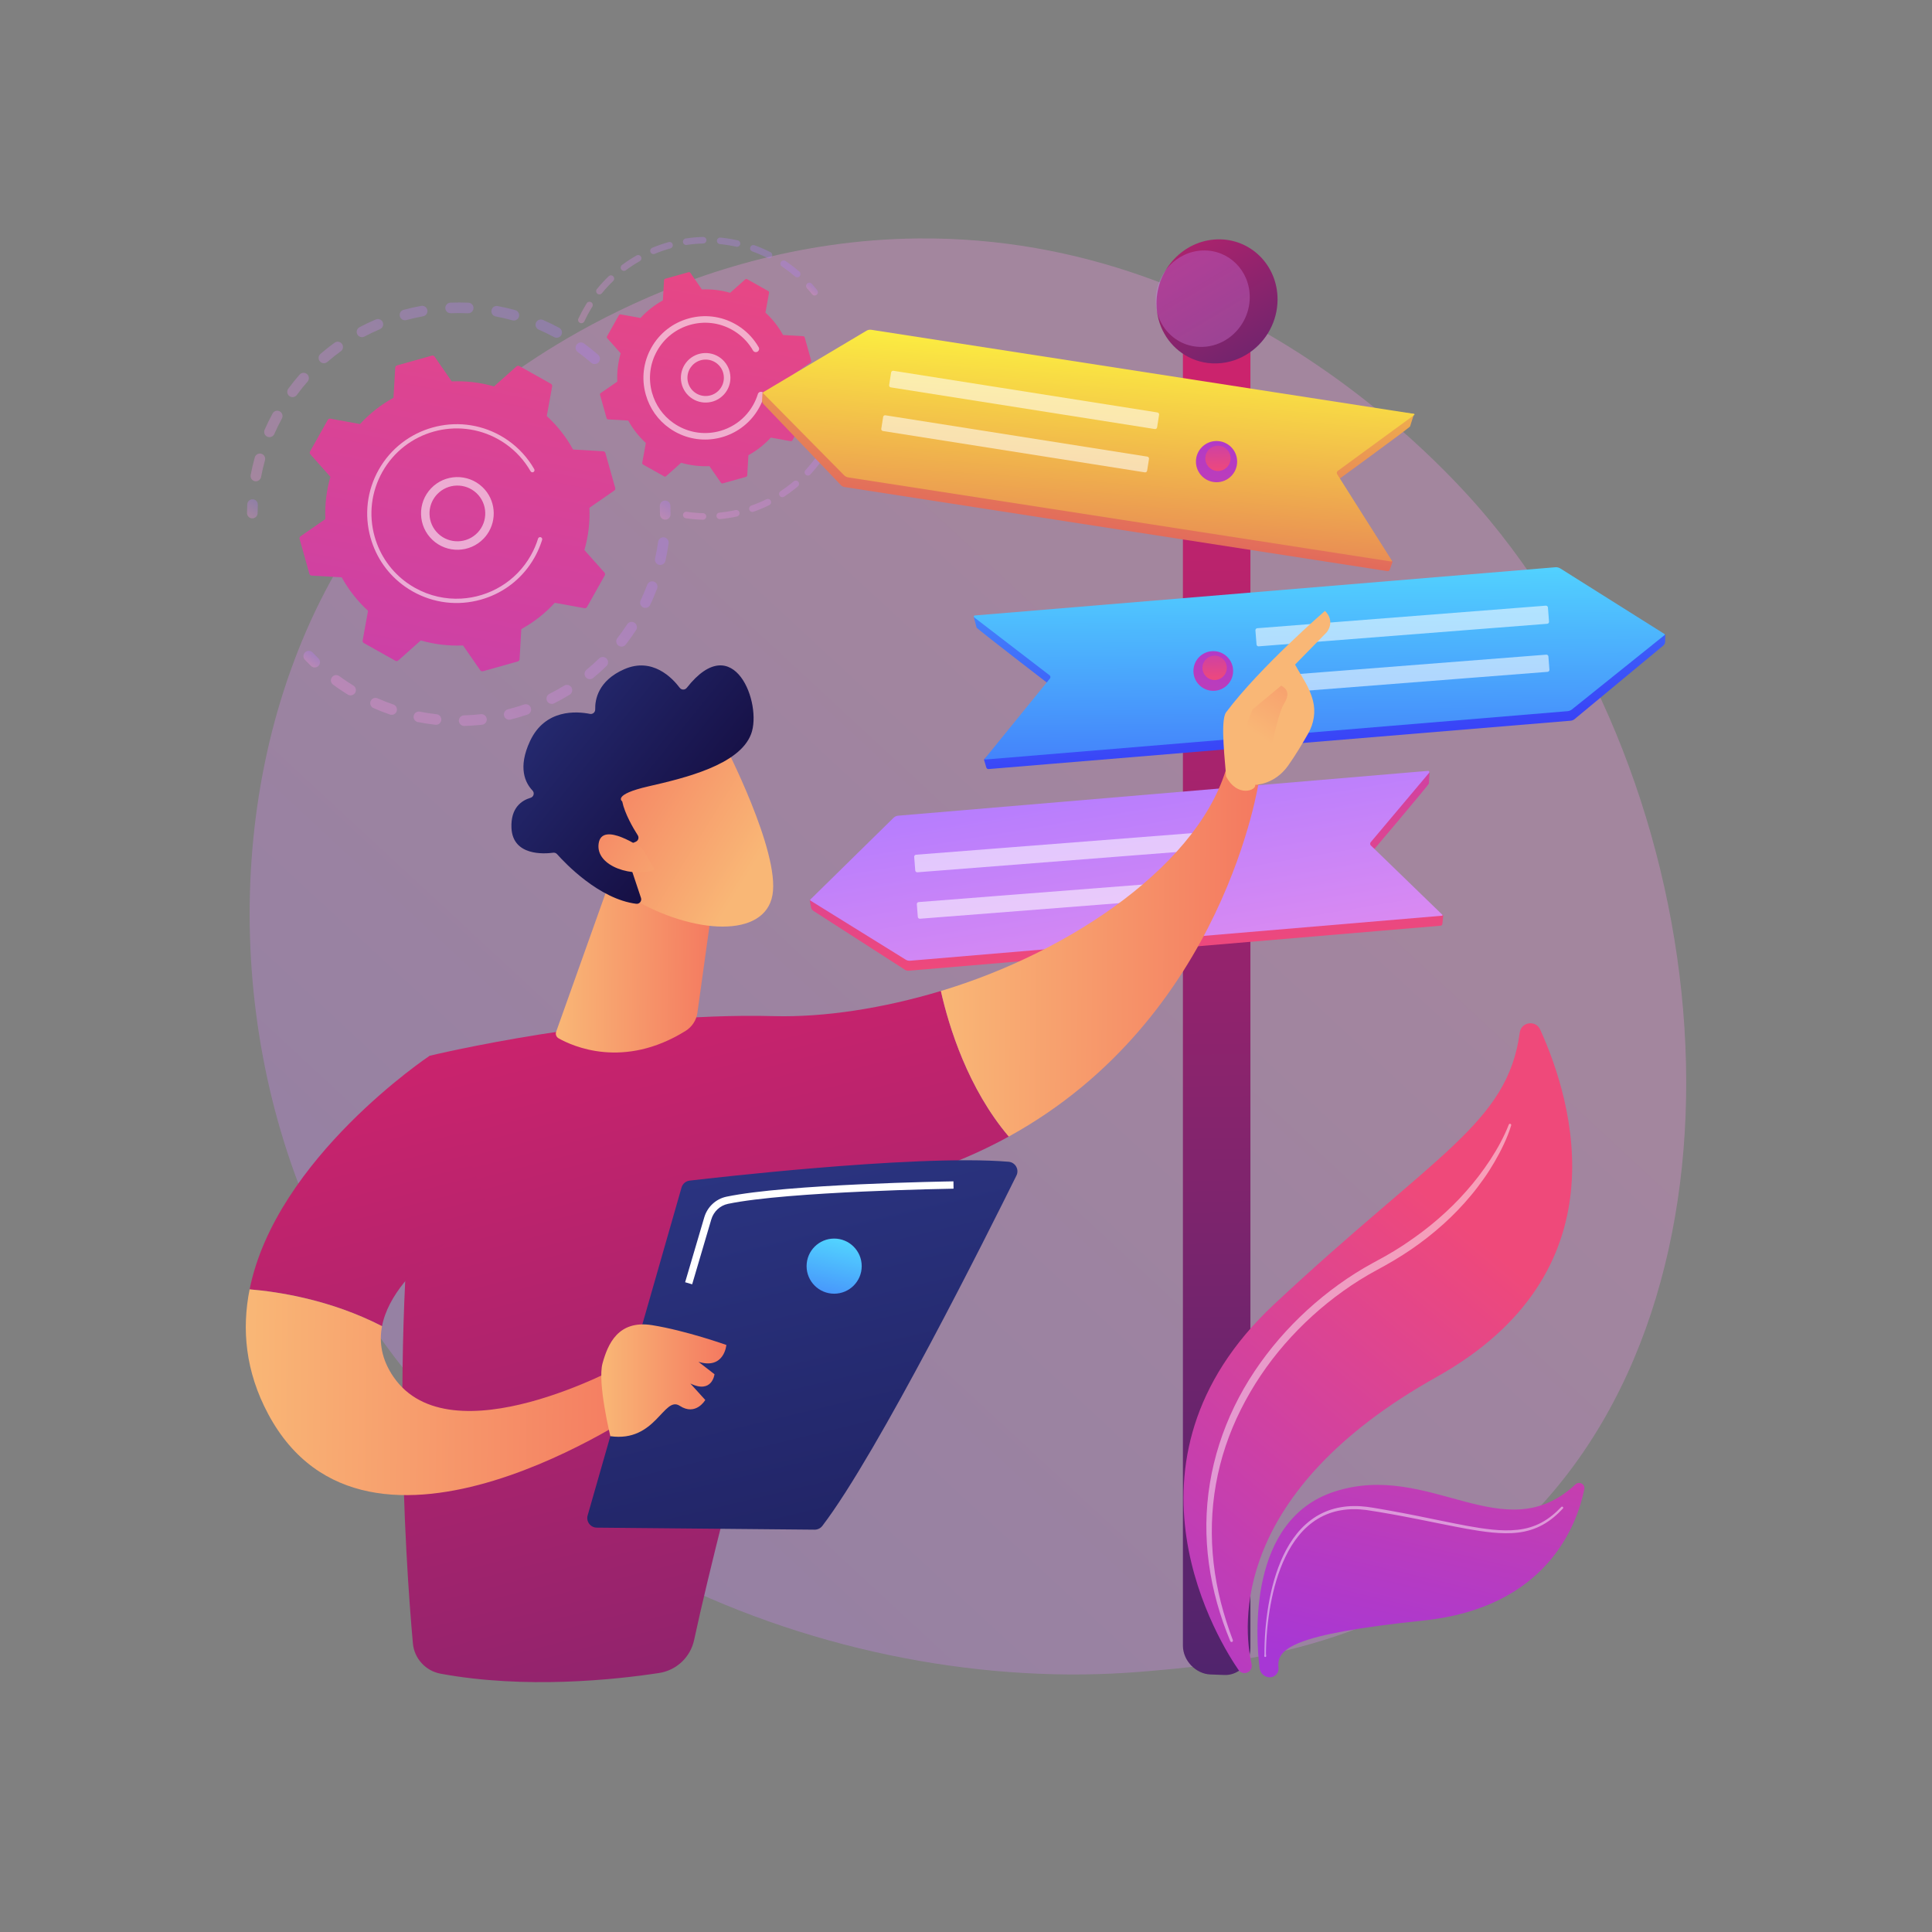 <?xml version="1.0" encoding="UTF-8"?>
<svg xmlns="http://www.w3.org/2000/svg" xmlns:xlink="http://www.w3.org/1999/xlink" version="1.1" x="0px" y="0px" viewBox="0 0 3710 3710" style="enable-background:new 0 0 3710 3710;" xml:space="preserve"><rect x="0" y="0" width="3710" height="3710" fill="#808080" stroke="none"/> <g id="Background"> <g> </g> </g> <g id="Illustration"> <g> <linearGradient id="SVGID_1_" gradientUnits="userSpaceOnUse" x1="1287.386" y1="3576.963" x2="-742.478" y2="1385.999" gradientTransform="matrix(-1 0 0 1 1601.964 0)"> <stop offset="0" style="stop-color:#B37CFF"></stop> <stop offset="1" style="stop-color:#F895E7"></stop> </linearGradient> <path style="opacity:0.3;fill:url(#SVGID_1_);" d="M595.069,2327.55c279.458,650.846,1017.138,930.4,1595.121,882.735 c157.813-13.014,475.336-39.2,723.261-272.809c476.123-448.631,402.795-1386.395-52.99-1938.499 c-58.696-71.099-464.979-547.459-1098.096-541.083c-463.534,4.669-788.883,265.569-828.445,298.072 c-49.976,41.06-160.204,138.633-259.547,293.424C440.954,1413.099,420.436,1920.836,595.069,2327.55z"></path> <g> <g> <g style="opacity:0.3;"> <linearGradient id="SVGID_00000080902001854306323640000000063148893481519287_" gradientUnits="userSpaceOnUse" x1="3016.047" y1="356.016" x2="3596.741" y2="356.016" gradientTransform="matrix(-0.575 0.818 0.818 0.575 2412.356 -2119.47)"> <stop offset="0" style="stop-color:#B37CFF"></stop> <stop offset="1" style="stop-color:#F895E7"></stop> </linearGradient> <path style="fill:url(#SVGID_00000080902001854306323640000000063148893481519287_);" d="M1149.603,695.611 c-3.694,4.241-10.128,4.68-14.365,0.985c-8.236-7.177-16.904-14.104-25.768-20.588c-4.485-3.28-5.501-9.54-2.32-14.066 c0.038-0.054,0.075-0.107,0.114-0.163c3.319-4.538,9.69-5.524,14.229-2.204c9.329,6.825,18.456,14.116,27.124,21.673 c3.965,3.454,4.605,9.307,1.647,13.517C1150.061,695.056,1149.842,695.34,1149.603,695.611z M1064.165,647.41 c-9.66-5.213-19.633-10.061-29.654-14.414c-5.153-2.239-7.521-8.235-5.281-13.393c2.266-5.169,8.239-7.521,13.397-5.28 c10.542,4.579,21.042,9.682,31.206,15.165c4.948,2.67,6.794,8.848,4.124,13.795c-0.194,0.359-0.407,0.703-0.636,1.029 C1074.396,648.475,1068.753,649.886,1064.165,647.41z M984.032,615.129c-10.549-2.924-21.352-5.424-32.117-7.43 c-5.526-1.03-9.172-6.348-8.142-11.875c1.036-5.52,6.346-9.169,11.875-8.142c11.336,2.114,22.716,4.747,33.821,7.826 c5.418,1.502,8.592,7.112,7.093,12.53c-0.321,1.155-0.828,2.208-1.479,3.135C992.678,614.597,988.294,616.311,984.032,615.129z M898.691,601.58c-10.949-0.493-22.045-0.514-32.983-0.068c-5.618,0.227-10.359-4.141-10.587-9.758 c-0.223-5.617,4.145-10.354,9.758-10.587c11.518-0.468,23.2-0.444,34.722,0.07c5.616,0.253,9.966,5.01,9.714,10.627 c-0.09,2.01-0.757,3.857-1.833,5.39C905.548,600.005,902.297,601.74,898.691,601.58z M812.459,607.382 c-10.758,1.947-21.588,4.382-32.181,7.242c-5.431,1.463-11.017-1.751-12.482-7.179c-1.466-5.432,1.75-11.019,7.18-12.479 c11.145-3.008,22.539-5.57,33.859-7.618c5.531-1.003,10.829,2.671,11.829,8.205c0.505,2.788-0.177,5.516-1.687,7.665 C817.491,605.333,815.204,606.885,812.459,607.382z M729.661,632.118c-10.077,4.283-20.092,9.053-29.773,14.178 c-4.969,2.63-11.132,0.734-13.76-4.233c-2.632-4.97-0.739-11.13,4.232-13.763c10.187-5.394,20.732-10.414,31.336-14.922 c5.175-2.198,11.151,0.212,13.352,5.387c1.429,3.361,0.91,7.06-1.046,9.844C732.947,630.112,731.476,631.348,729.661,632.118z M489.467,924.062c-5.525-1.039-9.163-6.361-8.123-11.888c2.131-11.319,4.787-22.7,7.892-33.822 c1.512-5.417,7.128-8.581,12.544-7.067c5.413,1.51,8.578,7.126,7.067,12.541c-2.948,10.56-5.468,21.366-7.49,32.115 c-0.278,1.475-0.859,2.813-1.669,3.967C497.461,923.074,493.518,924.826,489.467,924.062z M654.451,674.568 c-8.867,6.414-17.563,13.29-25.845,20.443c-4.258,3.674-10.688,3.202-14.361-1.053c-3.676-4.258-3.183-10.667,1.055-14.36 c8.723-7.53,17.881-14.773,27.219-21.526c4.556-3.294,10.92-2.273,14.216,2.284c2.614,3.613,2.511,8.365,0.083,11.821 C656.186,673.074,655.392,673.885,654.451,674.568z M513.41,838.624c-5.151-2.249-7.504-8.252-5.254-13.406 c4.611-10.553,9.74-21.047,15.236-31.193c2.659-4.96,8.859-6.776,13.802-4.1c4.942,2.678,6.777,8.858,4.1,13.803 c-5.224,9.641-10.099,19.614-14.479,29.644c-0.279,0.64-0.62,1.234-1.006,1.784 C523.085,839.036,517.921,840.595,513.41,838.624z M590.626,732.749c-7.203,8.231-14.147,16.881-20.636,25.715 c-3.327,4.534-9.698,5.508-14.232,2.179c-4.472-3.285-5.48-9.535-2.304-14.054c0.041-0.059,0.083-0.119,0.128-0.175 c6.828-9.302,14.137-18.41,21.717-27.074c3.706-4.229,10.137-4.659,14.368-0.956c3.952,3.457,4.586,9.3,1.632,13.504 C591.093,732.183,590.866,732.471,590.626,732.749z"></path> <linearGradient id="SVGID_00000091718966126204164690000001737152565269828769_" gradientUnits="userSpaceOnUse" x1="3624.971" y1="203.047" x2="3658.887" y2="203.047" gradientTransform="matrix(-0.575 0.818 0.818 0.575 2412.356 -2119.47)"> <stop offset="0" style="stop-color:#B37CFF"></stop> <stop offset="1" style="stop-color:#F895E7"></stop> </linearGradient> <path style="fill:url(#SVGID_00000091718966126204164690000001737152565269828769_);" d="M492.875,991.071 c1.152-1.64,1.836-3.636,1.846-5.794c0.024-5.249,0.161-10.584,0.399-15.861c0.257-5.615-4.09-10.378-9.705-10.633 c-5.617-0.258-10.386,4.087-10.632,9.708c-0.254,5.549-0.396,11.16-0.424,16.685c-0.027,5.621,4.509,10.204,10.129,10.231 C487.955,995.424,491.023,993.707,492.875,991.071z"></path> </g> <g style="opacity:0.3;"> <linearGradient id="SVGID_00000170999779748172823100000007733258692692394136_" gradientUnits="userSpaceOnUse" x1="3801.018" y1="462.195" x2="3824.291" y2="462.195" gradientTransform="matrix(-0.575 0.818 0.818 0.575 2412.356 -2119.47)"> <stop offset="0" style="stop-color:#B37CFF"></stop> <stop offset="1" style="stop-color:#F895E7"></stop> </linearGradient> <path style="fill:url(#SVGID_00000170999779748172823100000007733258692692394136_);" d="M612.685,1277.4 c2.825-4.02,2.396-9.607-1.239-13.143c-3.763-3.658-7.514-7.457-11.143-11.291c-3.867-4.083-10.311-4.259-14.393-0.393 c-4.099,3.883-4.257,10.312-0.393,14.393c3.823,4.035,7.772,8.037,11.733,11.89c4.031,3.919,10.477,3.828,14.397-0.202 C612.033,1278.259,612.378,1277.838,612.685,1277.4z"></path> <linearGradient id="SVGID_00000047739106660892662370000000577680321004378265_" gradientUnits="userSpaceOnUse" x1="3231.139" y1="726.925" x2="3829.268" y2="726.925" gradientTransform="matrix(-0.575 0.818 0.818 0.575 2412.356 -2119.47)"> <stop offset="0" style="stop-color:#B37CFF"></stop> <stop offset="1" style="stop-color:#F895E7"></stop> </linearGradient> <path style="fill:url(#SVGID_00000047739106660892662370000000577680321004378265_);" d="M1201.595,1237.749 c-3.453,4.437-9.851,5.234-14.29,1.777c-4.435-3.455-5.226-9.84-1.777-14.287c6.577-8.446,12.894-17.305,18.856-26.426 c3.045-4.694,9.387-6.027,14.093-2.951c4.706,3.076,6.027,9.385,2.953,14.093c-2.583,3.952-5.221,7.845-7.915,11.678 C1209.673,1227.102,1205.663,1232.525,1201.595,1237.749z M1235.001,1166.392c-5.077-2.41-7.24-8.482-4.828-13.561 c4.627-9.753,8.895-19.804,12.679-29.879c1.958-5.263,7.846-7.928,13.111-5.952c5.261,1.976,7.925,7.847,5.948,13.109 c-3.984,10.608-8.474,21.19-13.347,31.451c-0.253,0.532-0.546,1.033-0.873,1.499 C1244.892,1167.043,1239.551,1168.551,1235.001,1166.392z M1164.596,1279.086c-8.115,7.902-16.679,15.567-25.458,22.776 c-4.345,3.569-10.761,2.939-14.331-1.407c-3.567-4.344-2.933-10.754,1.407-14.329c8.339-6.845,16.47-14.121,24.174-21.627 c4.03-3.922,10.474-3.839,14.399,0.191c3.469,3.563,3.801,9.019,1.042,12.946 C1165.469,1278.147,1165.059,1278.634,1164.596,1279.086z M1265.644,1084.631c-5.484-1.236-8.93-6.686-7.691-12.17 c2.372-10.514,4.32-21.255,5.794-31.922c0.768-5.575,5.905-9.462,11.478-8.691c5.569,0.769,9.459,5.906,8.69,11.475 c-1.552,11.235-3.605,22.547-6.101,33.617c-0.303,1.337-0.852,2.555-1.595,3.613 C1273.918,1083.827,1269.789,1085.566,1265.644,1084.631z M1093.98,1334.018c-9.648,5.921-19.685,11.51-29.834,16.615 c-5.022,2.527-11.14,0.505-13.668-4.516c-2.53-5.025-0.505-11.145,4.518-13.671c9.639-4.851,19.173-10.159,28.335-15.782 c4.793-2.941,11.063-1.439,14.003,3.354c2.191,3.571,1.915,7.961-0.348,11.182 C1096.211,1332.302,1095.201,1333.269,1093.98,1334.018z M1013.029,1372.131c-10.735,3.677-21.75,6.943-32.739,9.71 c-5.454,1.37-10.985-1.935-12.359-7.389c-1.373-5.461,1.935-10.991,7.389-12.356c10.441-2.629,20.909-5.733,31.111-9.226 c5.32-1.823,11.108,1.013,12.931,6.333c1.096,3.205,0.502,6.582-1.307,9.157 C1016.862,1370.059,1015.141,1371.408,1013.029,1372.131z M925.693,1391.698c-11.286,1.253-22.753,2.042-34.074,2.349 c-5.623,0.151-10.299-4.282-10.453-9.901c-0.152-5.628,4.283-10.301,9.901-10.452c10.76-0.289,21.651-1.042,32.379-2.233 c5.588-0.62,10.622,3.408,11.241,8.995c0.286,2.568-0.409,5.015-1.785,6.974 C931.28,1389.736,928.714,1391.362,925.693,1391.698z M836.169,1391.748c-11.286-1.245-22.65-2.987-33.776-5.179 c-5.516-1.086-9.109-6.439-8.021-11.957c1.085-5.507,6.441-9.104,11.958-8.018c10.563,2.081,21.352,3.735,32.075,4.917 c5.588,0.617,9.618,5.645,9.001,11.234c-0.195,1.765-0.83,3.373-1.783,4.73 C843.556,1390.414,839.995,1392.168,836.169,1391.748z M748.776,1372.114c-10.708-3.692-21.4-7.893-31.782-12.485 c-5.143-2.275-7.469-8.289-5.193-13.43c2.269-5.125,8.285-7.467,13.428-5.192c9.862,4.364,20.017,8.352,30.188,11.862 c5.314,1.831,8.137,7.628,6.303,12.942c-0.319,0.925-0.757,1.777-1.293,2.54 C757.886,1371.967,753.166,1373.628,748.776,1372.114z M667.912,1333.809c-7.109-4.373-14.172-9.021-20.989-13.811 c-2.47-1.735-4.91-3.491-7.329-5.271c-4.527-3.331-5.628-9.712-2.165-14.231c3.329-4.53,9.703-5.501,14.234-2.169 c2.298,1.69,4.621,3.364,6.967,5.012c6.482,4.555,13.191,8.971,19.951,13.13c4.789,2.945,6.282,9.216,3.336,14.004 c-0.111,0.179-0.226,0.356-0.346,0.527C678.502,1335.369,672.52,1336.646,667.912,1333.809z"></path> <linearGradient id="SVGID_00000062911961591231976080000006152004448072541103_" gradientUnits="userSpaceOnUse" x1="3171.516" y1="853.019" x2="3204.998" y2="853.019" gradientTransform="matrix(-0.575 0.818 0.818 0.575 2412.356 -2119.47)"> <stop offset="0" style="stop-color:#B37CFF"></stop> <stop offset="1" style="stop-color:#F895E7"></stop> </linearGradient> <path style="fill:url(#SVGID_00000062911961591231976080000006152004448072541103_);" d="M1285.871,993.546 c1.164-1.656,1.847-3.672,1.848-5.846c0-5.512-0.118-11.128-0.349-16.692c-0.232-5.619-4.975-9.985-10.592-9.752 c-5.618,0.234-9.985,4.969-9.752,10.592c0.218,5.286,0.329,10.62,0.331,15.853c-0.002,5.62,4.556,10.179,10.179,10.179 C1280.984,997.879,1284.03,996.165,1285.871,993.546z"></path> </g> <g> <linearGradient id="SVGID_00000134964007725394751460000010732422111670500502_" gradientUnits="userSpaceOnUse" x1="4801.517" y1="1135.424" x2="2667.96" y2="198.743" gradientTransform="matrix(-0.575 0.818 0.818 0.575 2412.356 -2119.47)"> <stop offset="0" style="stop-color:#A737D5"></stop> <stop offset="1" style="stop-color:#EF497A"></stop> </linearGradient> <path style="fill:url(#SVGID_00000134964007725394751460000010732422111670500502_);" d="M1162.572,870.018 c-0.55-1.955-2.277-3.345-4.304-3.463l-57.814-3.371c-13.059-23.684-29.988-45.455-50.509-64.257l10.334-56.945 c0.362-1.998-0.583-4.005-2.353-4.998l-60.571-34.006c-1.77-0.995-3.977-0.756-5.492,0.593l-43.237,38.473 c-26.737-7.731-54.14-10.849-81.159-9.666l-32.98-47.603c-1.156-1.668-3.244-2.42-5.198-1.871l-66.877,18.784 c-1.954,0.549-3.346,2.278-3.463,4.305l-3.37,57.814c-23.684,13.058-45.456,29.987-64.257,50.51l-56.945-10.334 c-1.998-0.363-4.005,0.581-4.999,2.352l-34.008,60.572c-0.993,1.771-0.754,3.976,0.595,5.492l38.473,43.237 c-7.732,26.737-10.849,54.14-9.665,81.159l-47.604,32.98c-1.668,1.156-2.421,3.243-1.871,5.198l18.784,66.877 c0.549,1.954,2.278,3.345,4.303,3.463l57.816,3.371c13.057,23.684,29.987,45.455,50.509,64.257l-10.334,56.945 c-0.363,1.997,0.582,4.005,2.352,4.999l60.573,34.007c1.77,0.994,3.976,0.755,5.492-0.594l43.237-38.473 c26.737,7.731,54.14,10.849,81.159,9.666l32.98,47.603c1.155,1.669,3.242,2.42,5.198,1.871l66.877-18.784 c1.954-0.549,3.345-2.277,3.463-4.303l3.37-57.815c23.684-13.058,45.455-29.987,64.258-50.509l56.945,10.334 c1.996,0.362,4.004-0.582,4.998-2.353l34.006-60.572c0.993-1.77,0.756-3.976-0.594-5.492l-38.472-43.236 c7.731-26.737,10.848-54.14,9.665-81.159l47.604-32.98c1.669-1.156,2.42-3.244,1.871-5.198L1162.572,870.018z"></path> <path style="opacity:0.56;fill:#FFFFFF;" d="M928.993,1033.979c-26.493,27.936-70.773,29.114-98.713,2.62 c-13.535-12.833-21.261-30.17-21.754-48.813c-0.496-18.641,6.296-36.365,19.135-49.897 c26.494-27.937,70.773-29.114,98.714-2.62c25.417,24.103,28.683,62.927,9.114,90.776 C933.548,1028.804,931.381,1031.459,928.993,1033.979z M824.809,987.354c0.38,14.296,6.303,27.586,16.681,37.428 c21.419,20.309,55.373,19.41,75.684-2.01c20.325-21.42,19.41-55.373-2.01-75.687c-21.419-20.309-55.373-19.41-75.684,2.01 c-1.842,1.943-3.517,3.995-5.028,6.146C827.888,964.58,824.502,975.735,824.809,987.354z"></path> <path style="opacity:0.56;fill:#FFFFFF;" d="M1017.183,1085.194c3.361-4.783,6.501-9.763,9.402-14.929l0,0 c0.914-1.625,1.8-3.267,2.662-4.922c4.243-8.161,7.829-16.647,10.705-25.327c0.039-0.118,0.079-0.236,0.118-0.354 c0.11-0.336,0.219-0.672,0.326-1.01c0.213-0.655,0.417-1.313,0.621-1.97c0.534-1.729-0.14-3.542-1.545-4.532 c-0.342-0.24-0.727-0.431-1.147-0.561c-2.149-0.664-4.423,0.547-5.089,2.691c-3.411,11.059-8.039,21.823-13.753,31.995 c-28.363,50.539-79.752,80.177-133.725,83.197c-30.02,1.684-60.841-4.872-88.946-20.653c-4.929-2.766-9.682-5.761-14.243-8.969 c-30.7-21.578-52.861-52.798-63.143-89.411c-11.814-42.057-6.542-86.198,14.843-124.288 c44.174-78.663,144.041-106.69,222.671-62.544c4.848,2.722,9.541,5.679,14.059,8.856 c19.582,13.765,35.935,31.662,47.822,52.464c0.308,0.537,0.717,0.978,1.193,1.31c1.249,0.878,2.947,1.014,4.362,0.204 c1.95-1.122,2.637-3.6,1.515-5.558c-12.48-21.839-29.647-40.632-50.206-55.083c-4.743-3.335-9.668-6.439-14.756-9.297 c-82.554-46.35-187.429-16.867-233.763,65.657c-22.452,39.989-27.984,86.327-15.582,130.479 c10.794,38.438,34.059,71.213,66.288,93.867c4.79,3.365,9.779,6.509,14.95,9.414c39.992,22.451,86.33,27.986,130.481,15.585 C961.75,1140.709,994.529,1117.433,1017.183,1085.194z"></path> </g> </g> <g> <g style="opacity:0.3;"> <linearGradient id="SVGID_00000073688238527429294270000011878765590992000699_" gradientUnits="userSpaceOnUse" x1="2670.627" y1="839.696" x2="2687.179" y2="839.696" gradientTransform="matrix(-0.575 0.818 0.818 0.575 2412.356 -2119.47)"> <stop offset="0" style="stop-color:#B37CFF"></stop> <stop offset="1" style="stop-color:#F895E7"></stop> </linearGradient> <path style="fill:url(#SVGID_00000073688238527429294270000011878765590992000699_);" d="M1569.521,564.76 c1.564-2.226,1.553-5.296-0.231-7.532c-3.326-4.175-6.824-8.307-10.397-12.278c-2.322-2.581-6.294-2.791-8.88-0.468 c-2.595,2.316-2.79,6.299-0.468,8.88c3.405,3.784,6.739,7.722,9.914,11.706c2.16,2.714,6.117,3.161,8.836,1 C1568.776,565.682,1569.183,565.24,1569.521,564.76z"></path> <linearGradient id="SVGID_00000063617333855936179130000002705626267314084776_" gradientUnits="userSpaceOnUse" x1="2663.923" y1="653.74" x2="2988.323" y2="653.74" gradientTransform="matrix(-0.575 0.818 0.818 0.575 2412.356 -2119.47)"> <stop offset="0" style="stop-color:#B37CFF"></stop> <stop offset="1" style="stop-color:#F895E7"></stop> </linearGradient> <path style="fill:url(#SVGID_00000063617333855936179130000002705626267314084776_);" d="M1535.638,530.366 c-2.277,2.621-6.245,2.906-8.87,0.63c-6.624-5.739-13.619-11.206-20.789-16.244c-1.512-1.063-3.042-2.111-4.588-3.148 c-2.879-1.937-3.647-5.843-1.711-8.726c1.939-2.653,5.843-3.647,8.73-1.712c1.616,1.087,3.216,2.185,4.798,3.297 c7.516,5.281,14.851,11.013,21.795,17.034c2.459,2.129,2.862,5.752,1.03,8.36 C1535.913,530.029,1535.779,530.198,1535.638,530.366z M1473.849,495.443c-9.476-4.809-19.335-9.076-29.301-12.675 c-3.267-1.182-4.956-4.781-3.777-8.05c1.178-3.247,4.783-4.959,8.05-3.777c10.446,3.772,20.782,8.243,30.717,13.288 c3.097,1.572,4.334,5.357,2.763,8.456c-0.138,0.271-0.298,0.53-0.469,0.773 C1480.064,495.975,1476.671,496.874,1473.849,495.443z M1413.894,473.813c-10.35-2.338-20.954-4.048-31.526-5.087 c-3.453-0.34-5.981-3.418-5.641-6.872c0.343-3.467,3.411-5.986,6.871-5.645c11.086,1.087,22.212,2.887,33.063,5.334 c3.387,0.766,5.517,4.132,4.751,7.519c-0.19,0.824-0.53,1.576-0.988,2.229C1419.003,473.313,1416.454,474.388,1413.894,473.813 z M1350.455,467.574c-10.623,0.272-21.329,1.208-31.803,2.783c-3.438,0.514-6.639-1.851-7.153-5.285 c-0.512-3.426,1.848-6.634,5.281-7.152c10.991-1.65,22.209-2.631,33.353-2.917c3.471-0.09,6.359,2.656,6.449,6.127 c0.031,1.399-0.391,2.704-1.14,3.769C1354.336,466.473,1352.527,467.521,1350.455,467.574z M1287.416,477.013 c-10.233,2.847-20.382,6.353-30.176,10.421c-3.203,1.333-6.884-0.188-8.218-3.395c-1.334-3.207,0.181-6.89,3.396-8.218 c10.261-4.265,20.903-7.939,31.626-10.926c3.346-0.928,6.813,1.028,7.743,4.371c0.526,1.89,0.131,3.819-0.914,5.306 C1290.066,475.719,1288.872,476.606,1287.416,477.013z M1228.578,501.468c-9.224,5.245-18.204,11.115-26.695,17.453 c-2.78,2.076-6.723,1.504-8.798-1.278c-2.075-2.783-1.507-6.71,1.277-8.803c8.903-6.645,18.326-12.804,28.002-18.306 c3.02-1.713,6.858-0.66,8.572,2.357c1.241,2.185,1.032,4.801-0.321,6.727C1230.097,500.355,1229.415,500.994,1228.578,501.468z M1177.53,539.554c-7.631,7.325-14.904,15.228-21.613,23.494c-2.192,2.693-6.151,3.104-8.845,0.914 c-2.696-2.186-3.068-6.111-0.919-8.848c7.039-8.66,14.663-16.947,22.666-24.63c2.507-2.404,6.488-2.323,8.893,0.182 c2.115,2.202,2.305,5.552,0.611,7.964C1178.093,538.955,1177.83,539.266,1177.53,539.554z M1113.74,620.123 c-3.148-1.469-4.506-5.208-3.037-8.356c4.065-8.712,8.68-17.35,13.696-25.653c0.756-1.267,1.527-2.514,2.306-3.761 c1.749-2.981,5.726-3.834,8.671-1.979c2.943,1.846,3.827,5.725,1.983,8.669c-0.735,1.165-1.457,2.342-2.179,3.55 c-4.804,7.946-9.205,16.186-13.083,24.493c-0.159,0.343-0.347,0.665-0.555,0.961 C1119.82,620.496,1116.543,621.432,1113.74,620.123z"></path> </g> <g style="opacity:0.3;"> <linearGradient id="SVGID_00000113342190900622439840000014555635774334021268_" gradientUnits="userSpaceOnUse" x1="2808.711" y1="964.723" x2="3178.97" y2="964.723" gradientTransform="matrix(-0.575 0.818 0.818 0.575 2412.356 -2119.47)"> <stop offset="0" style="stop-color:#B37CFF"></stop> <stop offset="1" style="stop-color:#F895E7"></stop> </linearGradient> <path style="fill:url(#SVGID_00000113342190900622439840000014555635774334021268_);" d="M1576.869,885.747 c-6.416,8.884-13.433,17.451-20.848,25.472c-2.359,2.545-6.336,2.704-8.887,0.344c-2.552-2.36-2.664-6.334-0.344-8.888 c7.075-7.645,13.764-15.819,19.886-24.294c2.031-2.816,5.965-3.448,8.778-1.416c2.792,2.018,3.44,5.903,1.466,8.711 C1576.902,885.699,1576.885,885.724,1576.869,885.747z M1585.966,860.39c-3.037-1.68-4.137-5.508-2.455-8.544 c5.057-9.141,9.613-18.679,13.537-28.353c1.307-3.195,4.972-4.769,8.194-3.458c3.218,1.305,4.764,4.968,3.462,8.189 c-4.114,10.138-8.887,20.135-14.191,29.711c-0.112,0.202-0.231,0.393-0.361,0.579 C1592.33,861.106,1588.808,861.963,1585.966,860.39z M1532.211,933.984c-8.378,7.074-17.258,13.697-26.395,19.683 c-2.905,1.902-6.807,1.089-8.706-1.814c-1.907-2.905-1.093-6.787,1.809-8.706c8.718-5.709,17.186-12.025,25.183-18.771 c2.655-2.24,6.621-1.904,8.857,0.745c1.884,2.232,1.946,5.39,0.343,7.671C1533,933.224,1532.636,933.625,1532.211,933.984z M1611.487,801.428c-3.353-0.9-5.34-4.353-4.44-7.705c2.712-10.087,4.83-20.438,6.292-30.773 c0.491-3.434,3.674-5.827,7.104-5.346c3.44,0.488,5.835,3.669,5.347,7.108c-1.53,10.839-3.751,21.7-6.598,32.278 c-0.199,0.731-0.517,1.397-0.928,1.982C1616.789,801.07,1614.108,802.132,1611.487,801.428z M1477.24,969.984 c-9.811,4.841-20.021,9.129-30.351,12.753c-3.277,1.149-6.867-0.578-8.016-3.854c-1.15-3.277,0.57-6.868,3.854-8.016 c9.855-3.451,19.591-7.544,28.946-12.164c3.113-1.535,6.884-0.259,8.422,2.86c1.054,2.132,0.782,4.58-0.498,6.401 C1479.013,968.795,1478.217,969.501,1477.24,969.984z M1415.227,991.75c-10.706,2.354-21.651,4.078-32.527,5.127 c-3.455,0.334-6.525-2.195-6.858-5.652c-0.336-3.452,2.194-6.53,5.656-6.863c10.37-1.002,20.811-2.649,31.028-4.895 c3.391-0.746,6.746,1.4,7.492,4.792c0.393,1.792-0.019,3.574-0.999,4.968C1418.147,990.467,1416.824,991.399,1415.227,991.75z M1349.781,998.043c-10.966-0.276-22.01-1.23-32.82-2.829c-3.438-0.51-5.808-3.706-5.3-7.143c0.507-3.434,3.71-5.803,7.138-5.3 c10.31,1.529,20.84,2.437,31.294,2.694c3.473,0.088,6.218,2.974,6.128,6.445c-0.028,1.29-0.448,2.474-1.136,3.453 C1353.917,997.027,1351.966,998.096,1349.781,998.043z"></path> <linearGradient id="SVGID_00000130642768875379832100000000998119388061600410_" gradientUnits="userSpaceOnUse" x1="2768.008" y1="987.894" x2="2793.33" y2="987.894" gradientTransform="matrix(-0.575 0.818 0.818 0.575 2412.356 -2119.47)"> <stop offset="0" style="stop-color:#B37CFF"></stop> <stop offset="1" style="stop-color:#F895E7"></stop> </linearGradient> <path style="fill:url(#SVGID_00000130642768875379832100000000998119388061600410_);" d="M1627.282,735.076 c0.697-0.992,1.115-2.196,1.139-3.5c0.096-5.381,0.031-10.789-0.186-16.075c-0.145-3.468-3.074-6.168-6.544-6.025 c-3.462,0.153-6.161,3.075-6.024,6.544c0.21,5.041,0.27,10.201,0.181,15.336c-0.062,3.473,2.707,6.337,6.177,6.397 C1624.19,737.788,1626.122,736.726,1627.282,735.076z"></path> </g> <g> <linearGradient id="SVGID_00000142162216351869980470000008969482074239244679_" gradientUnits="userSpaceOnUse" x1="4634.134" y1="1516.144" x2="2500.579" y2="579.463" gradientTransform="matrix(-0.575 0.818 0.818 0.575 2412.356 -2119.47)"> <stop offset="0" style="stop-color:#A737D5"></stop> <stop offset="1" style="stop-color:#EF497A"></stop> </linearGradient> <path style="fill:url(#SVGID_00000142162216351869980470000008969482074239244679_);" d="M1545.245,647.899 c-0.368-1.308-1.524-2.238-2.88-2.318l-38.687-2.256c-8.738-15.848-20.067-30.416-33.798-42.997l6.915-38.105 c0.242-1.337-0.39-2.679-1.574-3.345l-40.532-22.755c-1.184-0.666-2.661-0.506-3.675,0.396l-28.932,25.745 c-17.891-5.174-36.228-7.26-54.308-6.468l-22.069-31.854c-0.774-1.117-2.171-1.619-3.478-1.252l-44.751,12.57 c-1.308,0.367-2.239,1.524-2.318,2.88l-2.255,38.686c-15.849,8.738-30.417,20.066-42.998,33.799l-38.105-6.915 c-1.337-0.242-2.68,0.389-3.345,1.574l-22.756,40.532c-0.665,1.185-0.504,2.66,0.398,3.675l25.745,28.932 c-5.174,17.891-7.26,36.228-6.467,54.308l-31.855,22.069c-1.116,0.773-1.62,2.17-1.252,3.478l12.57,44.752 c0.367,1.307,1.524,2.237,2.879,2.317l38.688,2.256c8.737,15.848,20.065,30.417,33.798,42.998l-6.915,38.105 c-0.243,1.336,0.389,2.679,1.574,3.345l40.532,22.756c1.184,0.665,2.66,0.505,3.675-0.398L1308,888.663 c17.891,5.174,36.228,7.26,54.308,6.468l22.068,31.854c0.773,1.117,2.17,1.619,3.478,1.252l44.751-12.57 c1.308-0.367,2.238-1.524,2.318-2.88l2.255-38.687c15.849-8.738,30.417-20.066,42.998-33.799l38.105,6.915 c1.336,0.242,2.679-0.39,3.345-1.574l22.755-40.532c0.665-1.184,0.505-2.661-0.398-3.675l-25.744-28.932 c5.174-17.891,7.259-36.228,6.467-54.308l31.855-22.069c1.117-0.773,1.619-2.171,1.252-3.478L1545.245,647.899z"></path> <path style="opacity:0.56;fill:#FFFFFF;" d="M1389.555,758.188c-8.741,9.224-20.552,14.487-33.253,14.822 c-12.697,0.339-24.769-4.289-33.988-13.034c-19.029-18.043-19.822-48.155-1.786-67.243 c18.052-19.027,48.214-19.826,67.236-1.783c9.22,8.741,14.484,20.55,14.822,33.249c0.273,10.323-2.735,20.233-8.567,28.532 C1392.679,754.639,1391.187,756.464,1389.555,758.188z M1330.964,750.849c6.783,6.432,15.662,9.838,25.007,9.591 c9.338-0.249,18.027-4.122,24.457-10.902l0,0c6.422-6.79,9.834-15.661,9.586-25.006c-0.245-9.339-4.122-18.026-10.9-24.455 c-13.998-13.274-36.183-12.686-49.461,1.308c-1.196,1.265-2.28,2.593-3.253,3.978 C1316.595,719.318,1318.232,738.776,1330.964,750.849z"></path> <path style="opacity:0.56;fill:#FFFFFF;" d="M1450.937,793.83c2.288-3.256,4.427-6.653,6.419-10.192 c3.949-7.03,7.188-14.469,9.63-22.131c0.107-0.345,0.214-0.69,0.322-1.035c0.826-2.67-0.217-5.469-2.385-6.997 c-0.527-0.37-1.123-0.665-1.771-0.865c-3.318-1.025-6.825,0.848-7.859,4.156c-2.212,7.174-5.209,14.141-8.901,20.71 l-0.002,0.003c-0.202,0.361-0.41,0.721-0.615,1.077c-8.88,15.468-21.28,28.136-36.08,37.238 c-8.034,4.94-16.784,8.826-26.073,11.526c-0.076,0.022-0.151,0.044-0.226,0.066c-0.234,0.065-0.462,0.133-0.693,0.196 c-27.227,7.645-55.802,4.234-80.461-9.611c-3.193-1.789-6.267-3.728-9.221-5.804c-19.874-13.969-34.219-34.181-40.88-57.886 c-7.646-27.227-4.229-55.8,9.614-80.456c13.844-24.637,36.464-42.451,63.688-50.102c27.226-7.645,55.803-4.234,80.461,9.611 c3.139,1.759,6.176,3.676,9.1,5.73c12.679,8.914,23.264,20.497,30.958,33.964c0.475,0.83,1.107,1.51,1.843,2.023 c1.929,1.356,4.551,1.566,6.735,0.316c3.01-1.731,4.065-5.561,2.338-8.583c-8.61-15.067-20.454-28.032-34.633-38.003 c-3.276-2.302-6.671-4.444-10.18-6.414c-27.593-15.49-59.561-19.308-90.025-10.751c-30.457,8.558-55.773,28.436-71.251,56.049 c-15.491,27.588-19.311,59.555-10.75,90.018c7.445,26.519,23.497,49.131,45.732,64.759c3.301,2.319,6.743,4.491,10.311,6.494 C1349.496,858.921,1416.448,842.911,1450.937,793.83z"></path> </g> </g> </g> <g> <linearGradient id="SVGID_00000030483927583809932800000000960663747332673418_" gradientUnits="userSpaceOnUse" x1="-722.205" y1="743.506" x2="-748.898" y2="3306.074" gradientTransform="matrix(-1 0 0 1 1601.964 0)"> <stop offset="0" style="stop-color:#CB236D"></stop> <stop offset="1" style="stop-color:#4C246D"></stop> </linearGradient> <path style="fill:url(#SVGID_00000030483927583809932800000000960663747332673418_);" d="M2401.156,664.577V3164.83 c0,16.513-6.684,31.428-18.057,40.628c-8.633,7.002-19.531,11.453-31.539,11l-27.381-1.01 c-27.679-1.044-52.642-26.374-52.642-55.31V668.812L2401.156,664.577z"></path> <g> <linearGradient id="SVGID_00000168113983290629341780000016120174033128127625_" gradientUnits="userSpaceOnUse" x1="-597.972" y1="349.194" x2="-884.386" y2="828.627" gradientTransform="matrix(-1 0 0 1 1601.964 0)"> <stop offset="0" style="stop-color:#CB236D"></stop> <stop offset="1" style="stop-color:#4C246D"></stop> </linearGradient> <path style="fill:url(#SVGID_00000168113983290629341780000016120174033128127625_);" d="M2453.277,574.881 c0,42.193-21.438,79.963-53.724,102.177c-18.169,12.515-39.769,20.08-62.882,20.771c-11.474,0.343-22.58-1.015-33.035-3.896 c-7.874-2.15-15.386-5.153-22.466-8.902c-1.787-0.973-3.574-1.946-5.326-3.03c-33.024-19.888-54.98-56.642-54.98-99.352 c0-65.567,51.764-120.592,115.807-122.958C2400.957,457.315,2453.277,508.862,2453.277,574.881z"></path> <linearGradient id="SVGID_00000025430850055809551490000008275012049225185408_" gradientUnits="userSpaceOnUse" x1="-600.96" y1="395.088" x2="-823.64" y2="767.835" gradientTransform="matrix(-1 0 0 1 1601.964 0)"> <stop offset="0" style="stop-color:#B37CFF"></stop> <stop offset="1" style="stop-color:#F895E7"></stop> </linearGradient> <path style="opacity:0.3;fill:url(#SVGID_00000025430850055809551490000008275012049225185408_);" d="M2399.89,570.554 c0,32.804-16.667,62.169-41.769,79.44c-14.126,9.73-30.919,15.611-48.889,16.149c-8.921,0.267-17.555-0.789-25.684-3.029 c-6.122-1.671-11.962-4.007-17.467-6.921c-1.39-0.757-2.779-1.513-4.141-2.356c-25.676-15.462-42.745-44.037-42.745-77.243 c0-50.976,40.245-93.757,90.037-95.597C2359.213,479.15,2399.89,519.225,2399.89,570.554z"></path> </g> <g> <linearGradient id="SVGID_00000065072165841731668740000011568376243182451372_" gradientUnits="userSpaceOnUse" x1="2526.177" y1="177.399" x2="2526.177" y2="1041.804" gradientTransform="matrix(0.946 0.129 -0.136 0.991 -220.249 -129.669)"> <stop offset="0" style="stop-color:#FDF53F"></stop> <stop offset="1" style="stop-color:#D93C65"></stop> </linearGradient> <path style="fill:url(#SVGID_00000065072165841731668740000011568376243182451372_);" d="M1464.232,753.927l9.952,5.145 l188.566-115.617l923.461,136.514l129.166,14.779l-7.623,24.111c-1.031,2.594-147.99,109.68-147.99,109.68l114.376,150.116 l-5.502,15.438c-0.653,1.832-2.445,2.945-4.283,2.661l-118.75-18.396l-923.979-143.133c-2.585-0.401-4.969-1.653-6.807-3.577 L1466.228,776.09c-1.948-2.039-2.967-4.858-2.804-7.757L1464.232,753.927z"></path> <linearGradient id="SVGID_00000147187584442100169080000004111694623604336004_" gradientUnits="userSpaceOnUse" x1="-719.907" y1="411.315" x2="-777.976" y2="1137.816" gradientTransform="matrix(-0.943 -0.146 -0.153 0.988 1485.713 119.427)"> <stop offset="0" style="stop-color:#FDF53F"></stop> <stop offset="1" style="stop-color:#D93C65"></stop> </linearGradient> <path style="fill:url(#SVGID_00000147187584442100169080000004111694623604336004_);" d="M1673.172,633.301l1042.205,161.447 c0.968,0.15,1.25,1.461,0.441,2.052l-146.86,107.431c-1.99,1.456-2.523,4.291-1.2,6.38l105.03,165.904 c0.519,0.819-0.15,1.905-1.084,1.761l-1042.86-161.548c-2.974-0.461-5.724-1.876-7.872-4.052L1465.548,755.26 c-0.657-0.665-0.508-1.813,0.297-2.292l197.928-117.811C1666.632,633.455,1669.943,632.801,1673.172,633.301z"></path> </g> <g> <linearGradient id="SVGID_00000015355948651799948700000013119139597897624214_" gradientUnits="userSpaceOnUse" x1="-112.057" y1="1170.256" x2="-95.081" y2="1943.643" gradientTransform="matrix(-0.949 0.08 0.084 0.996 1915.944 -78.376)"> <stop offset="0" style="stop-color:#A737D5"></stop> <stop offset="1" style="stop-color:#EF497A"></stop> </linearGradient> <path style="fill:url(#SVGID_00000015355948651799948700000013119139597897624214_);" d="M1554.891,1728.543l10.574,2.586 l151.48-152.735l902.999-82.721l120.512-15.056c2.503-0.313,4.68,1.714,4.546,4.233l-1.042,19.706 c-0.379,2.693-114.909,137.839-114.909,137.839l142.391,115.862l-1.653,15.878c-0.196,1.884-1.633,3.349-3.433,3.502 l-116.312,9.841l-905.006,76.574c-2.532,0.214-5.07-0.425-7.245-1.824l-175.937-113.161c-2.307-1.484-3.915-3.918-4.426-6.7 L1554.891,1728.543z"></path> <linearGradient id="SVGID_00000003815730427482497890000008180372637876750518_" gradientUnits="userSpaceOnUse" x1="-84.91" y1="1556.828" x2="-141.478" y2="2264.548" gradientTransform="matrix(-0.949 0.08 0.084 0.996 1915.944 -78.376)"> <stop offset="0" style="stop-color:#B37CFF"></stop> <stop offset="1" style="stop-color:#F895E7"></stop> </linearGradient> <path style="fill:url(#SVGID_00000003815730427482497890000008180372637876750518_);" d="M1724.454,1566.389l1017.777-86.115 c2.088-0.177,3.348,2.258,1.999,3.861l-112.065,133.128c-1.534,1.822-1.389,4.669,0.321,6.326l137.237,133.001 c0.672,0.651,0.265,1.79-0.667,1.869l-1021.447,86.426c-2.913,0.246-5.834-0.463-8.36-2.029l-182.807-113.351 c-0.79-0.49-0.912-1.589-0.249-2.24l159.815-156.962C1718.317,1568.035,1721.292,1566.656,1724.454,1566.389z"></path> <g> <path style="opacity:0.56;fill:#FFFFFF;" d="M2328.922,1630.711l-567.259,44.34c-2.102,0.164-3.956-1.421-4.12-3.523 l-2.04-26.098c-0.164-2.102,1.421-3.956,3.523-4.12l567.259-44.34c2.102-0.164,3.956,1.421,4.12,3.523l2.04,26.098 C2332.61,1628.693,2331.024,1630.547,2328.922,1630.711z"></path> <path style="opacity:0.56;fill:#FFFFFF;" d="M2329.325,1720.243l-562.728,43.986c-2.102,0.164-3.956-1.421-4.12-3.523 l-1.904-24.354c-0.164-2.102,1.421-3.956,3.523-4.12l562.728-43.986c2.102-0.164,3.956,1.421,4.12,3.523l1.904,24.354 C2333.012,1718.224,2331.427,1720.078,2329.325,1720.243z"></path> </g> </g> <g> <linearGradient id="SVGID_00000114790364627548874520000001255006193008147376_" gradientUnits="userSpaceOnUse" x1="3161.045" y1="796.924" x2="3177.837" y2="1561.901" gradientTransform="matrix(1.046 -0.087 0.083 0.997 -898.064 164.196)"> <stop offset="0" style="stop-color:#53D8FF"></stop> <stop offset="1" style="stop-color:#3840F7"></stop> </linearGradient> <path style="fill:url(#SVGID_00000114790364627548874520000001255006193008147376_);" d="M3197.857,1218.431l-10.967,4.365 l-190.099-123.065l-989.342,75.911l-137.759,7.864l5.622,21.552c0.877,2.567,147.805,115.653,147.805,115.653l-133.601,138.036 l4.544,15.241c0.539,1.808,2.345,2.992,4.315,2.828l127.292-10.573l990.44-82.271c2.771-0.23,5.4-1.296,7.506-3.042 l170.29-141.22c2.232-1.851,3.546-4.512,3.614-7.321L3197.857,1218.431z"></path> <linearGradient id="SVGID_00000011745849149178609260000004464374140748996280_" gradientUnits="userSpaceOnUse" x1="3187.703" y1="1178.025" x2="3131.57" y2="1880.304" gradientTransform="matrix(1.046 -0.087 0.083 0.997 -898.064 164.196)"> <stop offset="0" style="stop-color:#53D8FF"></stop> <stop offset="1" style="stop-color:#3840F7"></stop> </linearGradient> <path style="fill:url(#SVGID_00000011745849149178609260000004464374140748996280_);" d="M2986.597,1089.295L1871.748,1181.9 c-1.835,0.152-2.521,2.484-1.061,3.606l144.713,111.178c1.966,1.511,2.296,4.321,0.732,6.245l-124.963,153.786 c-0.621,0.764-0.022,1.899,0.959,1.818l1117.873-92.856c3.188-0.265,6.218-1.465,8.674-3.436l177.682-142.604 c0.734-0.589,0.669-1.727-0.128-2.228l-199.833-125.751C2993.51,1089.839,2990.058,1089.007,2986.597,1089.295z"></path> <g> <path style="opacity:0.56;fill:#FFFFFF;" d="M2971.07,1197.841l-554.05,43.307c-2.102,0.164-3.956-1.421-4.12-3.523 l-2.122-27.147c-0.164-2.102,1.421-3.956,3.523-4.12l554.05-43.307c2.102-0.164,3.956,1.421,4.12,3.523l2.122,27.147 C2974.757,1195.822,2973.172,1197.677,2971.07,1197.841z"></path> <path style="opacity:0.56;fill:#FFFFFF;" d="M2971.84,1290.128l-549.623,42.961c-2.102,0.164-3.956-1.421-4.121-3.523 l-1.981-25.348c-0.164-2.102,1.421-3.956,3.523-4.12l549.623-42.961c2.102-0.164,3.956,1.421,4.12,3.523l1.981,25.348 C2975.527,1288.109,2973.941,1289.963,2971.84,1290.128z"></path> </g> </g> <g> <linearGradient id="SVGID_00000119105466619202057550000006895465018022742957_" gradientUnits="userSpaceOnUse" x1="2361.219" y1="770.726" x2="2246.075" y2="1301.464"> <stop offset="0" style="stop-color:#A737D5"></stop> <stop offset="1" style="stop-color:#EF497A"></stop> </linearGradient> <circle style="fill:url(#SVGID_00000119105466619202057550000006895465018022742957_);" cx="2336.113" cy="886.448" r="39.58"></circle> <linearGradient id="SVGID_00000057859387418937658240000010277937018245155509_" gradientUnits="userSpaceOnUse" x1="2336.823" y1="789.555" x2="2339.387" y2="906.348"> <stop offset="0" style="stop-color:#A737D5"></stop> <stop offset="1" style="stop-color:#EF497A"></stop> </linearGradient> <circle style="fill:url(#SVGID_00000057859387418937658240000010277937018245155509_);" cx="2338.812" cy="880.151" r="24.288"></circle> </g> <g> <linearGradient id="SVGID_00000173843498691502481880000005527050805356075430_" gradientUnits="userSpaceOnUse" x1="2354.026" y1="1177.011" x2="2243.122" y2="1688.208"> <stop offset="0" style="stop-color:#A737D5"></stop> <stop offset="1" style="stop-color:#EF497A"></stop> </linearGradient> <circle style="fill:url(#SVGID_00000173843498691502481880000005527050805356075430_);" cx="2329.844" cy="1288.472" r="38.123"></circle> <linearGradient id="SVGID_00000085959936409458298830000014114786095523448234_" gradientUnits="userSpaceOnUse" x1="2330.528" y1="1195.147" x2="2332.997" y2="1307.639"> <stop offset="0" style="stop-color:#A737D5"></stop> <stop offset="1" style="stop-color:#EF497A"></stop> </linearGradient> <circle style="fill:url(#SVGID_00000085959936409458298830000014114786095523448234_);" cx="2332.443" cy="1282.407" r="23.394"></circle> </g> <g> <linearGradient id="SVGID_00000089555779905373446470000012726801152260908434_" gradientUnits="userSpaceOnUse" x1="2357.308" y1="1533.265" x2="2242.096" y2="2064.319"> <stop offset="0" style="stop-color:#A737D5"></stop> <stop offset="1" style="stop-color:#EF497A"></stop> </linearGradient> <circle style="fill:url(#SVGID_00000089555779905373446470000012726801152260908434_);" cx="2332.187" cy="1649.056" r="39.604"></circle> <linearGradient id="SVGID_00000088833660343328559640000003841433019300337542_" gradientUnits="userSpaceOnUse" x1="2332.898" y1="1552.106" x2="2335.463" y2="1668.968"> <stop offset="0" style="stop-color:#A737D5"></stop> <stop offset="1" style="stop-color:#EF497A"></stop> </linearGradient> <circle style="fill:url(#SVGID_00000088833660343328559640000003841433019300337542_);" cx="2334.887" cy="1642.756" r="24.302"></circle> </g> <g> <path style="opacity:0.56;fill:#FFFFFF;" d="M2217.581,823.891l-507.005-80c-2.083-0.329-3.518-2.301-3.189-4.384l3.834-24.299 c0.329-2.083,2.301-3.518,4.384-3.189l507.005,80c2.082,0.329,3.518,2.301,3.189,4.384l-3.834,24.299 C2221.636,822.784,2219.664,824.219,2217.581,823.891z"></path> <path style="opacity:0.56;fill:#FFFFFF;" d="M2198.445,907.052l-502.949-79.36c-2.083-0.329-3.518-2.301-3.189-4.384 l3.574-22.651c0.329-2.083,2.301-3.518,4.384-3.189l502.949,79.36c2.083,0.329,3.518,2.301,3.189,4.384l-3.574,22.651 C2202.5,905.945,2200.528,907.38,2198.445,907.052z"></path> </g> </g> <g> <g> <linearGradient id="SVGID_00000012438591152069979160000006326983364162686892_" gradientUnits="userSpaceOnUse" x1="435.121" y1="1907.911" x2="-284.189" y2="4677.248" gradientTransform="matrix(-1 0 0 1 1601.964 0)"> <stop offset="0" style="stop-color:#CB236D"></stop> <stop offset="1" style="stop-color:#4C246D"></stop> </linearGradient> <path style="fill:url(#SVGID_00000012438591152069979160000006326983364162686892_);" d="M1486.161,1951.243 c-313.867-8.181-661.073,76.126-661.073,76.126c-82.66,456.133-46.293,972.067-32.22,1128.324 c2.635,29.263,24.524,53.024,53.422,58.335c162.193,29.808,333.238,11.726,419.283-1.371 c33.474-5.095,60.24-30.37,67.352-63.474c56.857-264.659,219.289-848.54,219.289-848.54 c153.559-17.572,280.332-60.619,384.941-118.129c-78.49-92.758-114.79-210.179-130.379-279.533 C1695.455,1936.413,1582.969,1953.767,1486.161,1951.243z"></path> <linearGradient id="SVGID_00000012472617182227802050000003842956999933392052_" gradientUnits="userSpaceOnUse" x1="12765.951" y1="1761.11" x2="13373.098" y2="1761.11" gradientTransform="matrix(1 0.009 -0.009 1 -10941.647 -63.475)"> <stop offset="0" style="stop-color:#F9B776"></stop> <stop offset="1" style="stop-color:#F47960"></stop> </linearGradient> <path style="fill:url(#SVGID_00000012472617182227802050000003842956999933392052_);" d="M2417.826,1497.707 c-30.482-37.542-59.108-35.913-59.108-35.913c-48.057,194.694-302.358,366.222-551.944,441.186 c15.589,69.354,51.89,186.776,130.379,279.533C2352.357,1954.246,2417.826,1497.707,2417.826,1497.707z"></path> </g> <g> <linearGradient id="SVGID_00000119831372994406153040000001179088664434018464_" gradientUnits="userSpaceOnUse" x1="-2791.118" y1="1664.206" x2="-2383.717" y2="2591.136" gradientTransform="matrix(-1 -0.009 -0.009 1 -494.921 36.702)"> <stop offset="0" style="stop-color:#F9B776"></stop> <stop offset="1" style="stop-color:#F47960"></stop> </linearGradient> <path style="fill:url(#SVGID_00000119831372994406153040000001179088664434018464_);" d="M2410.251,1507.106 c3.129,10.289-34.386,25.553-55.987-16.61c-0.575-20.115-11.983-106.371,0.188-122.638 c64.823-86.629,189.929-194.807,189.929-194.807c20.771,20.89,3.303,41.049,3.303,41.049l-60.784,62.123 c12.373,22.867,27.545,42.217,34.479,69.802c5.251,20.889,1.705,43.126-9.001,61.99c-10.746,18.932-25.396,43.535-39.206,62.767 C2447.031,1507.182,2410.251,1507.106,2410.251,1507.106z"></path> <linearGradient id="SVGID_00000064325298861402339810000009230567398019309480_" gradientUnits="userSpaceOnUse" x1="13370.188" y1="1356.437" x2="13540.183" y2="1095.07" gradientTransform="matrix(1 0.009 -0.009 1 -10941.647 -63.475)"> <stop offset="0" style="stop-color:#F9B776"></stop> <stop offset="1" style="stop-color:#F47960"></stop> </linearGradient> <path style="fill:url(#SVGID_00000064325298861402339810000009230567398019309480_);" d="M2460.19,1316.651l-55.289,45.971 l-17.662,46.125l48.382,54.714c0,0,17.318-91.691,29.728-111.454C2477.758,1332.246,2471.513,1322.573,2460.19,1316.651z"></path> </g> <linearGradient id="SVGID_00000176031395918403081340000016875962095203160465_" gradientUnits="userSpaceOnUse" x1="982.784" y1="2050.836" x2="279.307" y2="4759.217" gradientTransform="matrix(-1 0 0 1 1601.964 0)"> <stop offset="0" style="stop-color:#CB236D"></stop> <stop offset="1" style="stop-color:#4C246D"></stop> </linearGradient> <path style="fill:url(#SVGID_00000176031395918403081340000016875962095203160465_);" d="M942.592,2332.48l-117.504-305.112 c0,0-295.118,196.429-345.749,448.567c55.365,4.609,156.042,19.982,254.247,70.75 C756.409,2427.62,942.592,2332.48,942.592,2332.48z"></path> <linearGradient id="SVGID_00000053516975659025289840000010397856004853394084_" gradientUnits="userSpaceOnUse" x1="11437.392" y1="2626.821" x2="12205.718" y2="2626.821" gradientTransform="matrix(1 0.009 -0.009 1 -10941.647 -63.475)"> <stop offset="0" style="stop-color:#F9B776"></stop> <stop offset="1" style="stop-color:#F47960"></stop> </linearGradient> <path style="fill:url(#SVGID_00000053516975659025289840000010397856004853394084_);" d="M1196.102,2620.946 c0,0-330.983,182.911-440.548,22.984c-22.746-33.208-27.949-66.044-21.968-97.244c-98.205-50.768-198.883-66.141-254.247-70.75 c-15.264,76.012-8.352,157.076,35.614,239.359c191.179,357.788,723.942-12.765,723.942-12.765L1196.102,2620.946z"></path> <linearGradient id="SVGID_00000112599252010745764160000012756911179915510430_" gradientUnits="userSpaceOnUse" x1="12027.387" y1="1805.449" x2="12331.17" y2="1805.449" gradientTransform="matrix(1 0.009 -0.009 1 -10941.647 -63.475)"> <stop offset="0" style="stop-color:#F9B776"></stop> <stop offset="1" style="stop-color:#F47960"></stop> </linearGradient> <path style="fill:url(#SVGID_00000112599252010745764160000012756911179915510430_);" d="M1170.621,1693.357l-102.64,287.905 c-1.7,4.768,0.215,10.086,4.625,12.58c27.084,15.312,124.761,59.76,243.69-14.06c12.39-7.69,20.895-20.345,22.902-34.787 l34.729-249.698L1170.621,1693.357z"></path> <g> <linearGradient id="SVGID_00000086654615500942787690000017123180455893989046_" gradientUnits="userSpaceOnUse" x1="3820.889" y1="6648.831" x2="3707.37" y2="6274.417" gradientTransform="matrix(0.752 -0.659 0.659 0.752 -5808.244 -818.158)"> <stop offset="0" style="stop-color:#F9B776"></stop> <stop offset="1" style="stop-color:#F47960"></stop> </linearGradient> <path style="fill:url(#SVGID_00000086654615500942787690000017123180455893989046_);" d="M1390.504,1427.942 c0,0,107.715,207.511,92.859,290.779c-14.854,83.266-150.732,75.981-268.788,7.114l-80.82-223.728L1390.504,1427.942z"></path> <linearGradient id="SVGID_00000003793016421551079490000007849877968445766805_" gradientUnits="userSpaceOnUse" x1="3718.48" y1="5996.47" x2="3813.437" y2="6538.076" gradientTransform="matrix(0.752 -0.659 0.659 0.752 -5808.244 -818.158)"> <stop offset="0" style="stop-color:#2B3582"></stop> <stop offset="1" style="stop-color:#150E42"></stop> </linearGradient> <path style="fill:url(#SVGID_00000003793016421551079490000007849877968445766805_);" d="M1220.866,1616.402 c4.844-2.091,6.68-7.979,3.834-12.421c-8.661-13.508-24.871-41.052-29.899-65.08c0,0-19.596-12.816,50.464-28.88 c70.063-16.064,174.555-41.041,197.032-100.331c21.916-57.809-32.821-204.232-123.48-88.845 c-3.448,4.391-10.123,4.425-13.484-0.035c-14.496-19.246-52.713-59.274-106.526-35.742 c-50.358,22.022-56.357,58.711-55.845,77.239c0.151,5.449-4.761,9.639-10.106,8.567c-25.305-5.078-86.104-9.811-115.097,52.329 c-23.879,51.182-8.954,80.429,4.755,94.791c4.442,4.654,2.403,12.229-3.766,14.051c-16.712,4.943-38.359,18.866-36.579,57.923 c2.464,53.995,62.846,49.816,80.047,47.518c2.818-0.374,5.646,0.618,7.531,2.745c14.575,16.44,80.278,86.286,152.025,95.314 c6.213,0.782,11.092-5.313,9.111-11.254l-30.223-90.654c-1.404-4.21,0.649-8.795,4.722-10.554L1220.866,1616.402z"></path> <linearGradient id="SVGID_00000097464811761475963930000008324556904183411350_" gradientUnits="userSpaceOnUse" x1="3704.847" y1="6647.083" x2="3602.711" y2="6310.216" gradientTransform="matrix(0.752 -0.659 0.659 0.752 -5808.244 -818.158)"> <stop offset="0" style="stop-color:#F9B776"></stop> <stop offset="1" style="stop-color:#F47960"></stop> </linearGradient> <path style="fill:url(#SVGID_00000097464811761475963930000008324556904183411350_);" d="M1233.239,1629.346 c0,0-77.584-54.325-83.721-9.258c-6.134,45.066,69.7,66.028,107.521,49.564L1233.239,1629.346z"></path> </g> <g> <g> <linearGradient id="SVGID_00000005245557705335615200000002985364095359949194_" gradientUnits="userSpaceOnUse" x1="12118.496" y1="2183.805" x2="12542.457" y2="3950.314" gradientTransform="matrix(1 0 0 1 -10673.358 0)"> <stop offset="0" style="stop-color:#2B3582"></stop> <stop offset="1" style="stop-color:#150E42"></stop> </linearGradient> <path style="fill:url(#SVGID_00000005245557705335615200000002985364095359949194_);" d="M1128.459,2910.016l180.3-629.648 c2.047-7.147,8.145-12.36,15.53-13.221c32.667-3.811,127.325-14.513,236.616-23.756 c131.644-11.136,284.524-20.157,375.878-12.482c12.988,1.09,20.836,14.828,15.06,26.511 c-51.949,105.102-265.64,532.631-372.65,672.685c-3.546,4.64-9.028,7.353-14.867,7.298l-418.326-3.892 C1133.827,2933.396,1125.109,2921.719,1128.459,2910.016z"></path> <linearGradient id="SVGID_00000142144138485616192300000000845394548274861444_" gradientUnits="userSpaceOnUse" x1="11827.986" y1="2651.141" x2="12068.192" y2="2651.141" gradientTransform="matrix(1 0 0 1 -10673.358 0)"> <stop offset="0" style="stop-color:#F9B776"></stop> <stop offset="1" style="stop-color:#F47960"></stop> </linearGradient> <path style="fill:url(#SVGID_00000142144138485616192300000000845394548274861444_);" d="M1172.021,2757.893 c0,0-25.117-103.276-14.985-139.916c10.131-36.641,29.761-83.75,95.189-73.281c65.43,10.468,142.61,38.031,142.61,38.031 s-3.899,47.725-53.626,32.328l30.838,23.86c0,0-4.408,38.213-46.411,17.798l28.681,31.643c0,0-18.04,31.385-48.942,11.256 C1274.471,2679.481,1259.657,2770.329,1172.021,2757.893z"></path> </g> <linearGradient id="SVGID_00000078045778647711481280000004938630217453650834_" gradientUnits="userSpaceOnUse" x1="-14.038" y1="2372.217" x2="49.323" y2="2636.219" gradientTransform="matrix(-1 0 0 1 1601.964 0)"> <stop offset="0" style="stop-color:#53D8FF"></stop> <stop offset="1" style="stop-color:#3840F7"></stop> </linearGradient> <path style="fill:url(#SVGID_00000078045778647711481280000004938630217453650834_);" d="M1548.883,2431.354 c0,29.231,23.696,52.925,52.927,52.925c29.229,0,52.925-23.694,52.925-52.925c0-29.232-23.696-52.927-52.925-52.927 C1572.579,2378.427,1548.883,2402.122,1548.883,2431.354z"></path> <path style="fill:#FFFFFF;" d="M1329.161,2466.242l36.709-124.528c4.503-15.292,16.8-26.773,32.082-29.968 c115.057-24.005,429.974-29.096,433.141-29.143l-0.209-14.069c-12.988,0.199-319.44,5.167-435.805,29.447 c-20.364,4.247-36.728,19.483-42.71,39.752l-36.709,124.528L1329.161,2466.242z"></path> </g> </g> <g> <linearGradient id="SVGID_00000167366283253382944340000008551256863303265687_" gradientUnits="userSpaceOnUse" x1="2047.472" y1="3297.629" x2="2832.111" y2="2369.14"> <stop offset="0" style="stop-color:#A737D5"></stop> <stop offset="1" style="stop-color:#EF497A"></stop> </linearGradient> <path style="fill:url(#SVGID_00000167366283253382944340000008551256863303265687_);" d="M2387.478,3212.605 c-3.713-0.627-6.989-2.699-9.135-5.793c-31.272-45.09-257.888-397.378,68.456-702.335 c309.803-289.5,447.862-346.56,471.583-521.717c2.77-20.455,30.672-24.493,39.209-5.7 c63.799,140.453,159.768,466.507-198.749,667.033c-395.483,221.202-371.874,478.305-355.438,551.679 C2405.576,3205.471,2397.278,3214.26,2387.478,3212.605L2387.478,3212.605z"></path> <linearGradient id="SVGID_00000075861807998937180910000015235509705395299747_" gradientUnits="userSpaceOnUse" x1="2667.845" y1="3225.297" x2="2911.954" y2="2192.188"> <stop offset="0" style="stop-color:#A737D5"></stop> <stop offset="1" style="stop-color:#EF497A"></stop> </linearGradient> <path style="fill:url(#SVGID_00000075861807998937180910000015235509705395299747_);" d="M2435.39,3220.695 c-8.79-1.484-15.568-8.516-16.647-17.366c-7.346-60.234-22.928-284.933,143.973-339.049 c183.735-59.573,324.97,114.286,462.726-13.851c7.249-6.743,18.868-0.293,16.879,9.405 c-14.104,68.785-72.156,227.297-308.695,252c-253.179,26.44-282.471,54.451-278.529,90.486 C2456.313,3213.428,2446.41,3222.555,2435.39,3220.695L2435.39,3220.695z"></path> <path style="opacity:0.47;fill:#FFFFFF;" d="M2901.885,2161.046c-3.763,12.57-8.584,24.504-14.104,36.223 c-5.487,11.707-11.542,23.145-18.058,34.319c-6.506,11.18-13.464,22.112-21.003,32.636 c-7.491,10.553-15.285,20.913-23.598,30.847c-33.044,39.945-72.232,74.688-114.964,103.989 c-21.335,14.622-43.887,27.839-66.476,39.933c-22.252,11.968-43.709,25.454-64.312,40.142 c-41.186,29.409-78.976,63.654-112.21,101.852c-33.256,38.182-61.743,80.492-84.389,125.733 c-22.686,45.214-39.054,93.646-47.872,143.515c-8.852,49.862-10.145,101.049-4.365,151.503 c5.676,50.512,18.857,100.091,36.879,147.792c0.523,1.364-0.16,2.894-1.525,3.417c-1.334,0.512-2.835-0.147-3.387-1.454 c-19.746-47.457-34.082-97.414-41.001-148.618c-3.571-25.575-5.208-51.447-4.958-77.319c0.411-25.863,2.53-51.744,6.805-77.292 c8.337-51.137,24.442-100.988,47.07-147.628c22.634-46.671,51.909-89.972,85.685-129.221 c33.843-39.226,72.332-74.401,114.379-104.692c21.035-15.128,42.969-29.044,65.775-41.435l16.786-9.162 c5.595-2.964,11.04-6.187,16.485-9.41l8.179-4.814l8.022-5.068l8.022-5.067l7.873-5.293 c20.958-14.155,41.213-29.378,60.285-46.001c19.088-16.589,37.264-34.277,53.91-53.355c16.85-18.902,32.176-39.154,46.109-60.341 c13.785-21.211,26.214-43.679,35.335-67.141l0.06-0.156c0.482-1.243,1.882-1.859,3.125-1.376 C2901.628,2158.561,2902.239,2159.854,2901.885,2161.046z"></path> <path style="opacity:0.47;fill:#FFFFFF;" d="M2427.792,3179.667c0.412-2.099,0.345-4.135,0.332-6.198l0.031-6.165 c0.051-4.109,0.156-8.215,0.303-12.32c0.31-8.208,0.785-16.41,1.44-24.599c1.323-16.376,3.314-32.705,6.097-48.914 c5.645-32.358,14.189-64.488,28.36-94.418c7.059-14.943,15.689-29.233,26.159-42.161c10.417-12.955,22.997-24.288,37.236-33.077 c14.29-8.689,30.263-14.683,46.749-17.46c8.232-1.428,16.577-2.235,24.913-2.262c8.342-0.174,16.664,0.415,24.919,1.377 c8.301,1.016,16.307,2.473,24.412,3.834l24.23,4.284c16.138,2.938,32.243,6.046,48.32,9.256 c32.161,6.377,64.187,13.368,96.335,19.285c16.074,2.922,32.195,5.537,48.377,7.163c16.167,1.583,32.451,2.162,48.46,0.309 c16.001-1.732,31.662-6.265,45.794-13.926c14.183-7.59,26.713-18.086,37.852-29.843c0.816-0.865,2.18-0.905,3.045-0.088 c0.858,0.811,0.899,2.164,0.101,3.03c-11.225,12.125-23.999,23.11-38.663,31.181c-14.608,8.145-30.954,13.073-47.487,15.05 c-16.569,1.97-33.228,1.4-49.645-0.158c-16.429-1.605-32.687-4.199-48.853-7.092c-32.321-5.857-64.347-12.757-96.482-19.036 c-32.083-6.276-64.404-12.325-96.558-17.113c-8.001-0.99-16.056-1.618-24.1-1.505c-8.047-0.034-16.074,0.69-23.984,2.003 c-15.844,2.553-31.135,8.175-44.894,16.4c-13.704,8.33-25.908,19.138-36.107,31.641c-10.253,12.467-18.772,26.37-25.835,40.975 c-14.204,29.24-23.003,60.961-28.917,93.014c-2.92,16.058-5.059,32.265-6.535,48.533c-0.733,8.135-1.285,16.287-1.675,24.446 c-0.184,4.08-0.331,8.161-0.42,12.243l-0.093,6.121c-0.02,2.033-0.07,4.093,0.435,6.089c0.256,1.002-0.35,2.023-1.352,2.278 c-1.004,0.256-2.024-0.35-2.279-1.352C2427.745,3180.216,2427.743,3179.927,2427.792,3179.667z"></path> </g> </g> </g> </svg>
